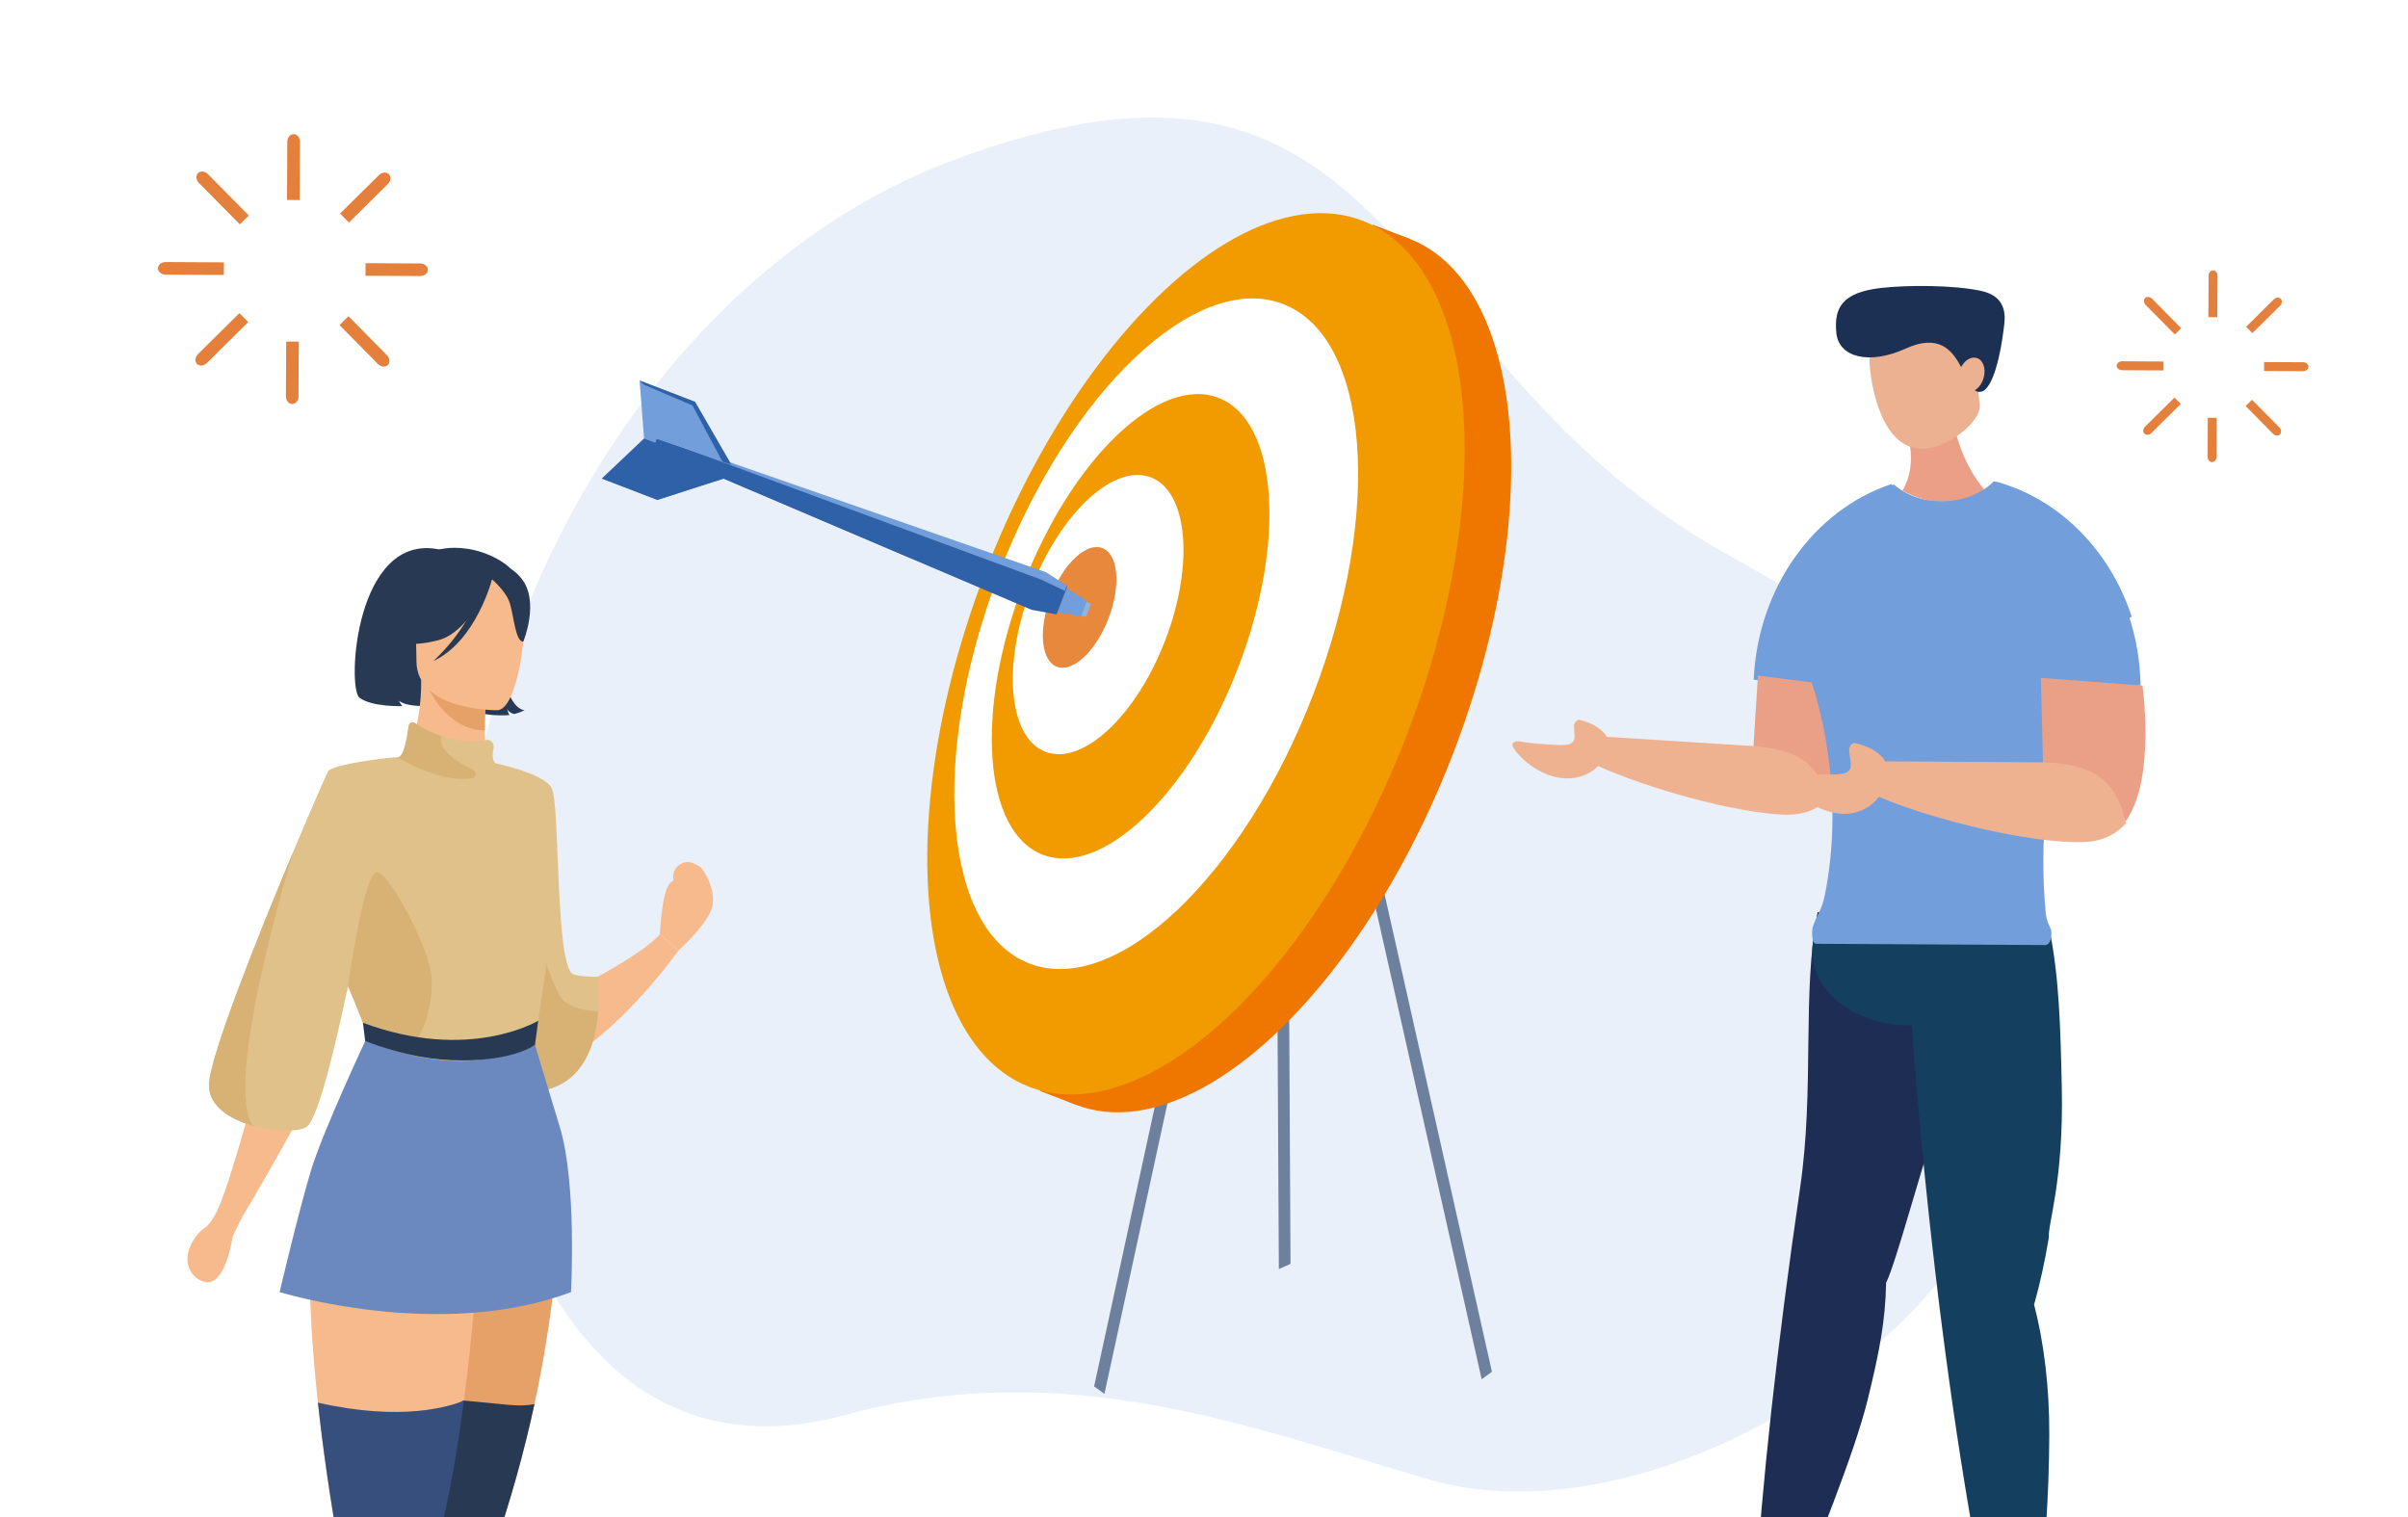 <?xml version="1.0" encoding="UTF-8"?><svg id="_レイヤー_2" xmlns="http://www.w3.org/2000/svg" xmlns:xlink="http://www.w3.org/1999/xlink" viewBox="0 0 810.76 510.8"><defs><style>.cls-1{fill:none;}.cls-2{fill:#ea9f86;}.cls-3{fill:#8cb5e5;}.cls-4{fill:#2f61a8;}.cls-5{fill:#eaf0f9;filter:url(#drop-shadow-1);}.cls-6{fill:#1e2d54;}.cls-7{fill:#e7883d;}.cls-8{fill:#d7b274;}.cls-9{fill:#e6a169;}.cls-10{clip-path:url(#clippath-1);}.cls-11{fill:#e0c189;}.cls-12{fill:#6c89bf;}.cls-13{fill:#729edb;}.cls-14{fill:#f7ba8c;}.cls-15{fill:#ebb190;}.cls-16{fill:#fff;}.cls-17{fill:#6d819e;}.cls-18{fill:#efb290;}.cls-19{fill:#ef7700;}.cls-20{fill:#f29b00;}.cls-21{fill:#d7894e;}.cls-22{fill:#e5803c;}.cls-23{fill:#153f5e;}.cls-24{fill:#364f7d;}.cls-25{fill:#1c3054;}.cls-26{clip-path:url(#clippath);}.cls-27{fill:#283954;}.cls-28{fill:#ea9f87;}</style><filter id="drop-shadow-1" x="151.41" y="35.21" width="534.38" height="462.62" filterUnits="userSpaceOnUse"><feOffset dx="4.37" dy="4.37"/><feGaussianBlur result="blur" stdDeviation="0"/><feFlood flood-color="#000" flood-opacity=".08"/><feComposite in2="blur" operator="in"/><feComposite in="SourceGraphic"/></filter><clipPath id="clippath"><rect class="cls-1" width="810.76" height="510.8" rx="32.05" ry="32.05"/></clipPath><clipPath id="clippath-1"><rect class="cls-1" x="63.09" y="184.44" width="176.99" height="462.89"/></clipPath></defs><g id="Calque_1"><path class="cls-5" d="M577.37,182.38C461.21,118.13,468.1-8.03,315.06,50.14c-106.02,40.3-176.98,174.89-161.54,290.48,11.64,87.2,51.48,152,126.76,131.43,75.28-20.57,138.99,5.13,196.64,21.78,72.55,20.96,185.6-42.96,204.48-131.32,18.88-88.36-24.64-136.23-104.03-180.13Z"/><path class="cls-22" d="M96.74,47.71l-.11,19.62,4.24.02.11-19.62c0-1.41-.93-2.56-2.11-2.57s-2.13,1.13-2.13,2.55Z"/><path class="cls-22" d="M96.26,133.45c0,1.41.93,2.56,2.11,2.57s2.13-1.13,2.13-2.55l.1-18.44-4.24-.02-.1,18.44Z"/><path class="cls-22" d="M53.19,90.34c0,1.17,1.13,2.13,2.55,2.13l19.62.11.02-4.24-19.62-.11c-1.41,0-2.56.93-2.57,2.11Z"/><path class="cls-22" d="M141.51,88.71l-18.44-.1-.02,4.24,18.44.1c1.41,0,2.56-.93,2.57-2.11,0-1.17-1.13-2.13-2.55-2.13Z"/><path class="cls-22" d="M66.97,61.6l13.79,13.95,3.02-2.98-13.79-13.95c-.99-1-2.47-1.15-3.31-.33-.83.82-.7,2.31.29,3.31Z"/><path class="cls-22" d="M127.26,122.57c.99,1,2.47,1.15,3.31.33.83-.82.7-2.31-.29-3.31l-12.96-13.11-3.02,2.98,12.96,13.11Z"/><path class="cls-22" d="M66.32,122.54c.82.83,2.31.7,3.31-.29l13.95-13.79-2.98-3.02-13.95,13.79c-1,.99-1.15,2.47-.33,3.31Z"/><path class="cls-22" d="M127.61,58.94l-13.11,12.96,2.98,3.02,13.11-12.96c1-.99,1.15-2.47.33-3.31s-2.31-.7-3.31.29Z"/><path class="cls-22" d="M743.62,92.84l-.08,13.94,3.01.02.08-13.94c0-1-.66-1.82-1.5-1.83s-1.51.81-1.52,1.81Z"/><path class="cls-22" d="M743.28,153.77c0,1,.66,1.82,1.5,1.83s1.51-.81,1.52-1.81l.07-13.1-3.01-.02-.07,13.1Z"/><path class="cls-22" d="M712.67,123.13c0,.83.81,1.51,1.81,1.52l13.94.08.02-3.01-13.94-.08c-1,0-1.82.66-1.83,1.5Z"/><path class="cls-22" d="M775.43,121.97l-13.1-.07-.02,3.01,13.1.07c1,0,1.82-.66,1.83-1.5,0-.83-.81-1.51-1.81-1.52Z"/><path class="cls-22" d="M722.46,102.71l9.8,9.91,2.14-2.12-9.8-9.91c-.71-.71-1.76-.82-2.35-.23-.59.59-.5,1.64.21,2.35Z"/><path class="cls-22" d="M765.3,146.03c.71.71,1.76.82,2.35.23.59-.59.5-1.64-.21-2.35l-9.21-9.32-2.14,2.12,9.21,9.32Z"/><path class="cls-22" d="M722,146.01c.59.59,1.64.5,2.35-.21l9.91-9.8-2.12-2.14-9.91,9.8c-.71.71-.82,1.76-.23,2.35Z"/><path class="cls-22" d="M765.55,100.82l-9.31,9.21,2.12,2.14,9.31-9.21c.71-.71.82-1.76.23-2.35s-1.64-.5-2.35.21Z"/><polygon class="cls-17" points="371.86 469.32 368.38 466.81 419.71 230.07 423.19 232.58 371.86 469.32"/><polygon class="cls-17" points="498.87 464.41 502.33 461.87 449.19 225.53 445.73 228.07 498.87 464.41"/><polygon class="cls-17" points="430.58 427.29 434.51 425.55 433.22 183.31 429.29 185.05 430.58 427.29"/><ellipse class="cls-19" cx="418.34" cy="226.16" rx="156.24" ry="76.07" transform="translate(57.12 535.47) rotate(-68.97)"/><rect class="cls-19" x="405.72" y="67.58" width="13.05" height="312.48" transform="translate(107.78 -133.03) rotate(21.03)"/><ellipse class="cls-20" cx="402.67" cy="220.14" rx="156.24" ry="76.07" transform="translate(52.69 516.99) rotate(-68.97)"/><ellipse class="cls-16" cx="389.29" cy="213.39" rx="118.95" ry="56.68" transform="translate(50.41 500.17) rotate(-68.97)"/><ellipse class="cls-20" cx="380.67" cy="210.88" rx="82.41" ry="38.78" transform="translate(47.23 490.51) rotate(-68.97)"/><ellipse class="cls-16" cx="369.75" cy="206.93" rx="49.49" ry="24.19" transform="translate(43.91 477.79) rotate(-68.97)"/><ellipse class="cls-7" cx="363.5" cy="204.52" rx="21.4" ry="10.41" transform="translate(42.16 470.41) rotate(-68.97)"/><polygon class="cls-13" points="221.33 168.33 202.65 161.14 216.86 147.66 215.34 128.12 234.02 135.3 248.15 159.69 221.33 168.33"/><polygon class="cls-3" points="365.65 207.71 364.03 207.29 365.84 202.57 367.33 203.35 365.65 207.71"/><polygon class="cls-13" points="363.94 207.53 355.98 206.2 359.14 197.99 365.94 202.33 363.94 207.53"/><polygon class="cls-4" points="202.65 161.14 221.33 168.33 248.15 159.69 216.86 147.66 202.65 161.14"/><polygon class="cls-4" points="219.92 151.08 347.27 205.31 355.73 206.87 359.35 197.46 351.91 192.91 221.15 147.9 219.92 151.08"/><polygon class="cls-4" points="310.31 178.52 221.17 147.83 219.95 151.01 306.68 187.95 310.31 178.52"/><polygon class="cls-13" points="223.1 148.18 350.5 195.14 358.5 198.93 359.24 197.2 352.16 192.67 223.24 147.81 223.1 148.18"/><polygon class="cls-4" points="243.22 155.42 246.21 156.47 234.02 135.3 215.37 128.13 216.78 129.52 233.17 136.53 243.22 155.42"/><polygon class="cls-4" points="241.45 161.85 219.92 151.08 243.5 161.04 241.45 161.85"/><g class="cls-26"><g class="cls-10"><path class="cls-14" d="M181.62,360.44c22.3-5.69,46.82-40.4,46.82-40.4l-6.28-5.46c-6.5,7.69-33.53,20.93-33.53,20.93.14-7.04-.04-13.45-.48-19.29-3-39.7-17.92-52.92-21.99-55.83-.66-.47-1.03-.67-1.03-.67,0,0-.01.29-.04.83-.06,1.18-.17,3.56-.28,6.82-.83,24.3-1.82,97.83,16.82,93.07"/><path class="cls-14" d="M222.16,314.58c.09-.94.72-14.58,3.42-17.17,2.7-2.6,8.03-6.13,9.57-5.85,1.53.29,6.74,8.97,4.28,14.95-2.46,5.98-10.99,13.53-10.99,13.53l-6.28-5.46Z"/><path class="cls-14" d="M236.27,292.6s-4-4.48-8.01-1.06c-4,3.43.27,10.74,3.74,12.74,3.47,2,4.59,3.04,4.59,3.04l-.32-14.73Z"/><path class="cls-9" d="M133.06,591.24c1.36,5.42,2.85,10.58,4.38,15.38.33,1.03.65,2.04.98,3.03.16.49.33.98.48,1.46.32.95.64,1.88.95,2.79.41,1.19.82,2.35,1.23,3.47.3.83.6,1.65.89,2.44,4.52,12.17,8.31,19.88,8.31,19.88l9.01-.62s-3.38-16.14-4.06-39.27c-.02-.83-.04-1.66-.06-2.5-.03-1.79-.06-3.62-.06-5.49,0-.76,0-1.54.01-2.32.18-19.91,2.64-43.45,10.48-65.92,6.38-18.27,11-35.36,14.35-50.81,10.79-49.86,8.25-82.62,8.25-82.62l-50.69,5.95-2.36.28c-.21,23.35-.81,55.06-1.34,79.85-.09,4.3-.17,8.4-.26,12.21-.35,15.92-.61,26.8-.61,26.8-9.75,21.05-6.21,50.77.12,76.01"/><path class="cls-27" d="M147.58,215.56s-11.99,10.24-1,22.03c0,0-9.16.9-12.26-1.64,0,0,.61,1.24,1.17,1.8,0,0-10.24.37-14.47-2.84-4.23-3.2-1.51-55.78,26.92-49.9,0,0,24.1-1.82,21.85,26.15-2.24,27.97,6.85,27.97,6.85,27.97,0,0-2.53,1.25-3.75,1.25,0,0-1.79-.68-2.14-1.67,0,0,.35,1.56.81,2.05,0,0-9.82.93-14.73-2.79-4.9-3.72-10.66-16.64-9.26-22.41"/><path class="cls-14" d="M108.87,384.44c9.58-21.55,14.16-27.64,14.32-34.43.13-5.36-2.51-11.15-7.63-25.33-1.21-3.34-2.04-6.78-2.55-10.26-4.05-27.35,11.72-56.92,21.52-58.93,2.73-.72,7.35-10.6,7.29-26.52l1.23.24,20.64,4.1s-.47,6.51-.48,12.65c-.01,5.11.26,10.32,1.42,10.93,1.48.13,2.84.41,2.84.41,0,0,17.46,12.3,18.59,28.99,1.51,22.29-14.16,48.71-.27,93.25,14.19,45.5-82.2,16.81-76.91,4.9"/><path class="cls-9" d="M163.69,233.32s-.47,6.51-.48,12.65c-11.55-.33-17.65-10.89-20.15-16.75l20.63,4.1Z"/><path class="cls-27" d="M140.93,226.97s-6.05-9.59-7.5-17.79c-1.04-5.85,1.94-27.56,23.68-24.43,0,0,6.31.62,12.25,4.64,4.72,3.2,11.53,10.1,3.92,29.04l-1.98,6.4-30.36,2.14Z"/><path class="cls-14" d="M167.55,239.13s-27.32.45-27.34-16.62c-.02-17.07-3.56-28.51,13.88-29.52,17.44-1.01,20.84,5.5,22.23,11.2,1.39,5.7-1.67,34.38-8.77,34.94"/><path class="cls-27" d="M166.54,192.57s-7.48,20.03-18.96,22.99c-11.48,2.96-16.46-.12-16.46-.12,0,0,8.81-7.02,10.63-19.26,0,0,19.14-13.13,24.79-3.6"/><path class="cls-27" d="M164.68,194.2s5.59,4.47,6.95,8.82c1.36,4.35,1.97,13.29,4.57,12.99,0,0,5.64-13.61-.7-21.31-6.72-8.17-10.83-.5-10.83-.5"/><path class="cls-14" d="M73.34,407.33l8.2,2.47s27.06-45.03,29.52-56.74c.8-3.82,2.77-11.45,5.07-20,4.75-17.71,10.88-39.38,10.88-39.38l2.02-8.77,6.89-29.92s-13.19,1.35-20.9,4.59c-2.55,1.07-4.5,2.35-5.18,3.84-5.67,12.5-11.32,44.04-15.3,66.54-2.22,12.54-3.91,22.27-4.79,24.34-2.46,5.75-9.98,37.42-16.4,53.04"/><path class="cls-27" d="M165.72,194.88s-5.33,20.97-19.81,27.69c0,0,14.49-12.89,15.71-26.73,1.23-13.84,4.1-.96,4.1-.96"/><path class="cls-14" d="M73.93,405.96s-2.49,5.89-5.09,7.54c-2.6,1.64-5.06,5.59-5.6,8.77-.99,5.84,3.47,9.46,6.75,9.46,3.28,0,6.41-4.49,8.34-15.2.11-.59,3.22-6.73,3.22-6.73l-7.62-3.84Z"/><path class="cls-14" d="M103.98,586.87c2.91,31.2,15.75,51.38,15.75,51.38l4.38,4s3.99-22.84,6.87-49c2.75-24.86,6.51-51.16,10.77-59.2,6.37-12,11.06-36.53,14.44-62.45,5.58-42.9,7.56-89.6,7.56-89.6l-51.4-2.56c-5.17,8.72-7.42,23.01-7.96,39.27-.56,17.09.78,36.35,2.64,53.56,2.6,24.09,6.22,44.18,7.06,48.69,0,0,0,.01,0,.02.11.59-.06,1.19-.34,1.73-10.23,20.3-11.71,43.53-9.78,64.15"/><path class="cls-11" d="M163.96,312.8c1.16,28.32,5.38,56.36,17.67,54.56,15.07-2.21,18.99-16.31,19.79-26.8.5-6.53-.22-11.65-.22-11.65,0,0-7.42-.03-8.62-1.14-5.7-5.28-4-57.03-6.82-62.4-2.82-5.37-21.11-8.82-21.11-8.82,0,0-1.84,28.27-.69,56.26"/><path class="cls-8" d="M163.96,312.8c1.16,28.32,5.38,56.36,17.67,54.56,15.07-2.21,18.99-16.31,19.79-26.8-3.7-.19-10.21-1.09-12.8-5.05-3.7-5.67-15.26-42.15-15.26-42.15,0,0-4.55,8.19-9.4,19.44"/><path class="cls-27" d="M133.06,591.24c1.36,5.42,2.85,10.58,4.38,15.38.33,1.03.65,2.04.98,3.03.16.49.33.98.48,1.46.32.95.64,1.88.95,2.79.41,1.19.82,2.35,1.23,3.47.3.83.6,1.65.89,2.44,4.52,12.17,8.31,19.88,8.31,19.88l9.01-.62s-3.38-16.14-4.06-39.27c-.02-.83-.04-1.66-.06-2.5-.03-1.79-.06-3.62-.06-5.49,0-.76,0-1.54.01-2.32.18-19.91,2.64-43.45,10.48-65.92,6.38-18.27,11-35.36,14.35-50.81-5.36,1.11-10.07-.02-23.76-1.18-1.44-.12-8.32,8.42-15.11,19.73-.35,15.92-8.14,23.91-8.14,23.91-9.75,21.05-6.21,50.77.12,76.01"/><path class="cls-24" d="M103.98,586.87c2.91,31.2,15.75,51.38,15.75,51.38l4.38,4s3.99-22.84,6.87-49c2.75-24.86,6.51-51.16,10.77-59.2,6.37-12,11.06-36.53,14.44-62.45-4.73,1.97-20.83,7.1-49.15.68,2.6,24.09,6.22,44.18,7.06,48.69,0,0,0,.01,0,.02.11.59-.06,1.19-.34,1.73-10.23,20.3-11.71,43.53-9.78,64.15"/><path class="cls-12" d="M179.96,351.27s-30.24,7.61-56.76-1.25c0,0-14.56,31.01-18.57,44.31-4.01,13.29-10.49,40.72-10.49,40.72,0,0,53.85,16.68,98.12,0,0,0,2.02-36.55-3.78-55.61-5.8-19.06-8.51-28.17-8.51-28.17"/><path class="cls-11" d="M70.36,365.47c0,7.12,7.24,11.49,15,13.61,7.47,2.05,15.42,2.02,17.9.35,4.29-2.88,11.28-34.95,13.32-44.72.37-1.77.58-2.81.58-2.81,0,0,5.58,13.35,5.75,14.59.08.56.15,1.33.2,2.01.06.82.09,1.5.09,1.5,0,0,30.26,15.32,56.75,1.25,0,0,10.77-62.43,6.09-73.18-2.32-5.34-14.44-16.36-19.29-21.11-1.09-1.07-.98-3.18-.56-5.12.35-1.63-1.12-3.07-2.73-2.65-3.12.81-8.73.67-14.74-1.31-2.99-.98-6.08-2.42-9.01-4.42-.85-.58-2.01-.04-2.14.98-.46,3.72-1.58,10.52-3.63,10.52-2.82-.02-22.06,2.35-23.47,4.74-.49.83-5.49,12.18-11.81,27.22,0,0,0,.01-.01.04-11.85,28.21-28.31,69.39-28.31,78.49"/><path class="cls-8" d="M117.16,331.92s5.58,13.35,5.75,14.59c.08.56.15,1.33.2,2.01,2.69,2.21,5.95,3.88,9.27,4.89,9.43,2.87,13.53-15.27,12.97-24.32-.56-9.05-13.9-34.88-18.35-35.42-4.44-.53-9.85,38.25-9.85,38.25"/><path class="cls-21" d="M116.59,334.72c.37-1.77.58-2.81.58-2.81-.29.96-.48,1.89-.58,2.81"/><path class="cls-27" d="M155.54,357.05c17.22,0,24.05-4.85,24.58-5.25l1.11-8.14c-.17.12-23.27,14.04-59.03.71l.76,6.16c13.75,5.13,23.64,6.51,32.58,6.51"/><path class="cls-8" d="M70.36,365.47c0,7.12,7.24,11.49,15,13.61-10.7-12.78,12.72-90.13,13.31-92.1-11.85,28.21-28.31,69.39-28.31,78.49"/><path class="cls-8" d="M133.96,254.98s14.41,9.15,25.31,6.98c0,0,2.62-1.66-.99-3.32-3.39-1.56-11.27-6.18-9.54-10.74-2.99-.98-6.08-2.42-9.01-4.42-.85-.58-2.01-.04-2.14.98-.46,3.72-1.58,10.52-3.63,10.52"/></g><path class="cls-6" d="M661.54,316.57c-1,15.69-.3,20.16-4.69,40.04-6.81,30.81-6.03,23.54-6.69,27.87-2.99,7.6-11.87,41.01-15.11,47.41-.26,13.04-2.27,23.28-6.15,39.15-4.64,18.95-18.01,51.05-24.77,68.63l-13.15-3.22c2.11-35.11,7.3-83.29,15.08-136.31,4.98-33.96.53-65.52,5.93-93.06l49.54,9.48Z"/><path class="cls-23" d="M690.12,313.45c3.18,15.49,3.64,32.5,4.07,52.86.67,31.55-4.78,45.92-4.34,50.28-1.34,8.08-3.01,15.69-4.98,22.67,3.31,12.74,5.2,27.95,5.11,44.28-.11,19.51-1.4,41.57-4.33,60.24l-16.05-.09c-7.28-34.65-14.62-82.72-20.32-136.1-3.65-34.19-6.17-66.37-7.57-94.41l48.42.27Z"/><ellipse class="cls-23" cx="642.8" cy="320.32" rx="24.94" ry="32.65" transform="translate(318.92 961.32) rotate(-89.68)"/><path class="cls-2" d="M669.31,166.23c-4.06,1.92-8.66,3-13.54,2.98-5.59-.03-10.79-1.52-15.23-4.04,1.76-2.91,2.84-6.7,2.87-10.87.03-5.68-1.9-10.69-4.87-13.71l.04-7.1,18.05.1c.72,13.24,5.53,24.87,12.68,32.64Z"/><path class="cls-15" d="M629.49,122.63c-.7-10.34,10.57-11.47,18.86-12.03,5.32-.36,10.14.07,13.6,5.35.88-1.26,2.79.99,4.15.94,2.82-.09,4.58.8,4.71,4.78.13,3.98-1.43,9.53-4.25,9.63-.14,0-.27-.03-.4-.04-.11,3.24,1.07,5.73-.34,8.37-2.76,5.18-9.61,9.47-14.54,10.86-16.11,4.56-21.09-17.51-21.78-27.85Z"/><path class="cls-25" d="M618.29,112.1c-.83-8.33,1.77-13.65,15.12-15.15,8.87-1,23.89-1.01,33.37.93,9.67,1.98,8.27,9.51,7.87,12.78-.97,8.06-3.43,19.91-7.37,21.17-.92.29-1.68.1-2.37-.42,1.3-.8,2.44-2.29,2.97-4.17.9-3.17-.21-6.19-2.49-6.75-1.86-.46-3.91.88-5.09,3.11-2.97-5.68-7.46-11.32-18.64-6.24-12.22,5.56-22.55,3.06-23.38-5.27Z"/><path class="cls-13" d="M661.72,232.99c-25.3-.14-49.38-1.6-71.26-4.13,1.38-31.21,20.46-57.21,46.32-65.86,4.01,3.52,9.96,5.78,16.64,5.82,7.37.04,13.89-2.64,17.89-6.76,28.01,7.69,48.82,35.47,49.42,68.73-18.51,1.53-38.36,2.31-59.01,2.19Z"/><path class="cls-28" d="M591.89,227.47l-1.54,24.4c13.18,3.2,21.61,8.8,24.37,17.42,5.03-5.44,7.93-14.59,8.74-27.45.19-2.98.27-7.55.06-10.36l-31.62-4.01Z"/><path class="cls-18" d="M614.79,269.78c-2.21-14.3-11.34-17.05-22.91-18.48h0l-50.87-3.22c-1.37-2.51-4.74-4.61-9.15-5.7-.81-.2-1.84.98-1.89,1.76-.23,3.59,2.07,6.96-4.97,6.71-3.25-.11-9.72-.52-13.17-1.2-.87-.17-3.85-.14-2.04,2.51,2.85,4.17,9.77,9.67,17.32,9.93,4.77.16,8.5-1.68,11-4.15,16.23,7.37,45.87,15.79,62.71,16.37,5.65.19,10.3-1.33,13.97-4.53Z"/><path class="cls-13" d="M688.76,318.2c-.93,0-75.49-.42-77.27-.43-1.78,0-1.39-4.95-1.15-5.65,1.51-4.43,3.04-5.61,4.05-10.64,1.61-7.96,2.54-16.62,2.59-25.84.16-29.13-8.45-56.7-19.87-73.01,7.73-18.87,22.51-33.42,40.6-39.47,4.01,3.52,9.96,5.78,16.64,5.82,7.37.04,13.89-2.64,17.89-6.76,21.13,5.8,38.16,23.04,45.51,45.43-16.73,7.27-29.54,40.93-29.76,81.44-.04,6.33.25,12.49.81,18.42.31,3.23,1.67,4.64,1.83,5.79.45,3.22-.94,4.89-1.87,4.89Z"/><path class="cls-28" d="M687.14,228.23l.75,29.25c14.41,2.92,23.97,9.02,27.78,19.12,4.84-6.84,7.04-17.97,6.64-33.38-.09-3.57-.46-9.04-.96-12.38l-34.21-2.61Z"/><path class="cls-18" d="M715.8,277.18c-3.78-16.93-13.8-19.58-26.32-20.49h0l-54.71-.34c-1.71-2.91-5.52-5.18-10.34-6.18-.89-.18-1.87,1.29-1.84,2.23.11,4.3,2.9,8.17-4.65,8.36-3.48.09-10.45.05-14.2-.52-.94-.14-4.13.1-1.94,3.13,3.46,4.78,11.4,10.87,19.5,10.66,5.12-.13,8.92-2.59,11.35-5.72,18.09,7.68,50.6,15.7,68.67,15.23,6.06-.16,10.88-2.29,14.49-6.37Z"/></g></g></svg>